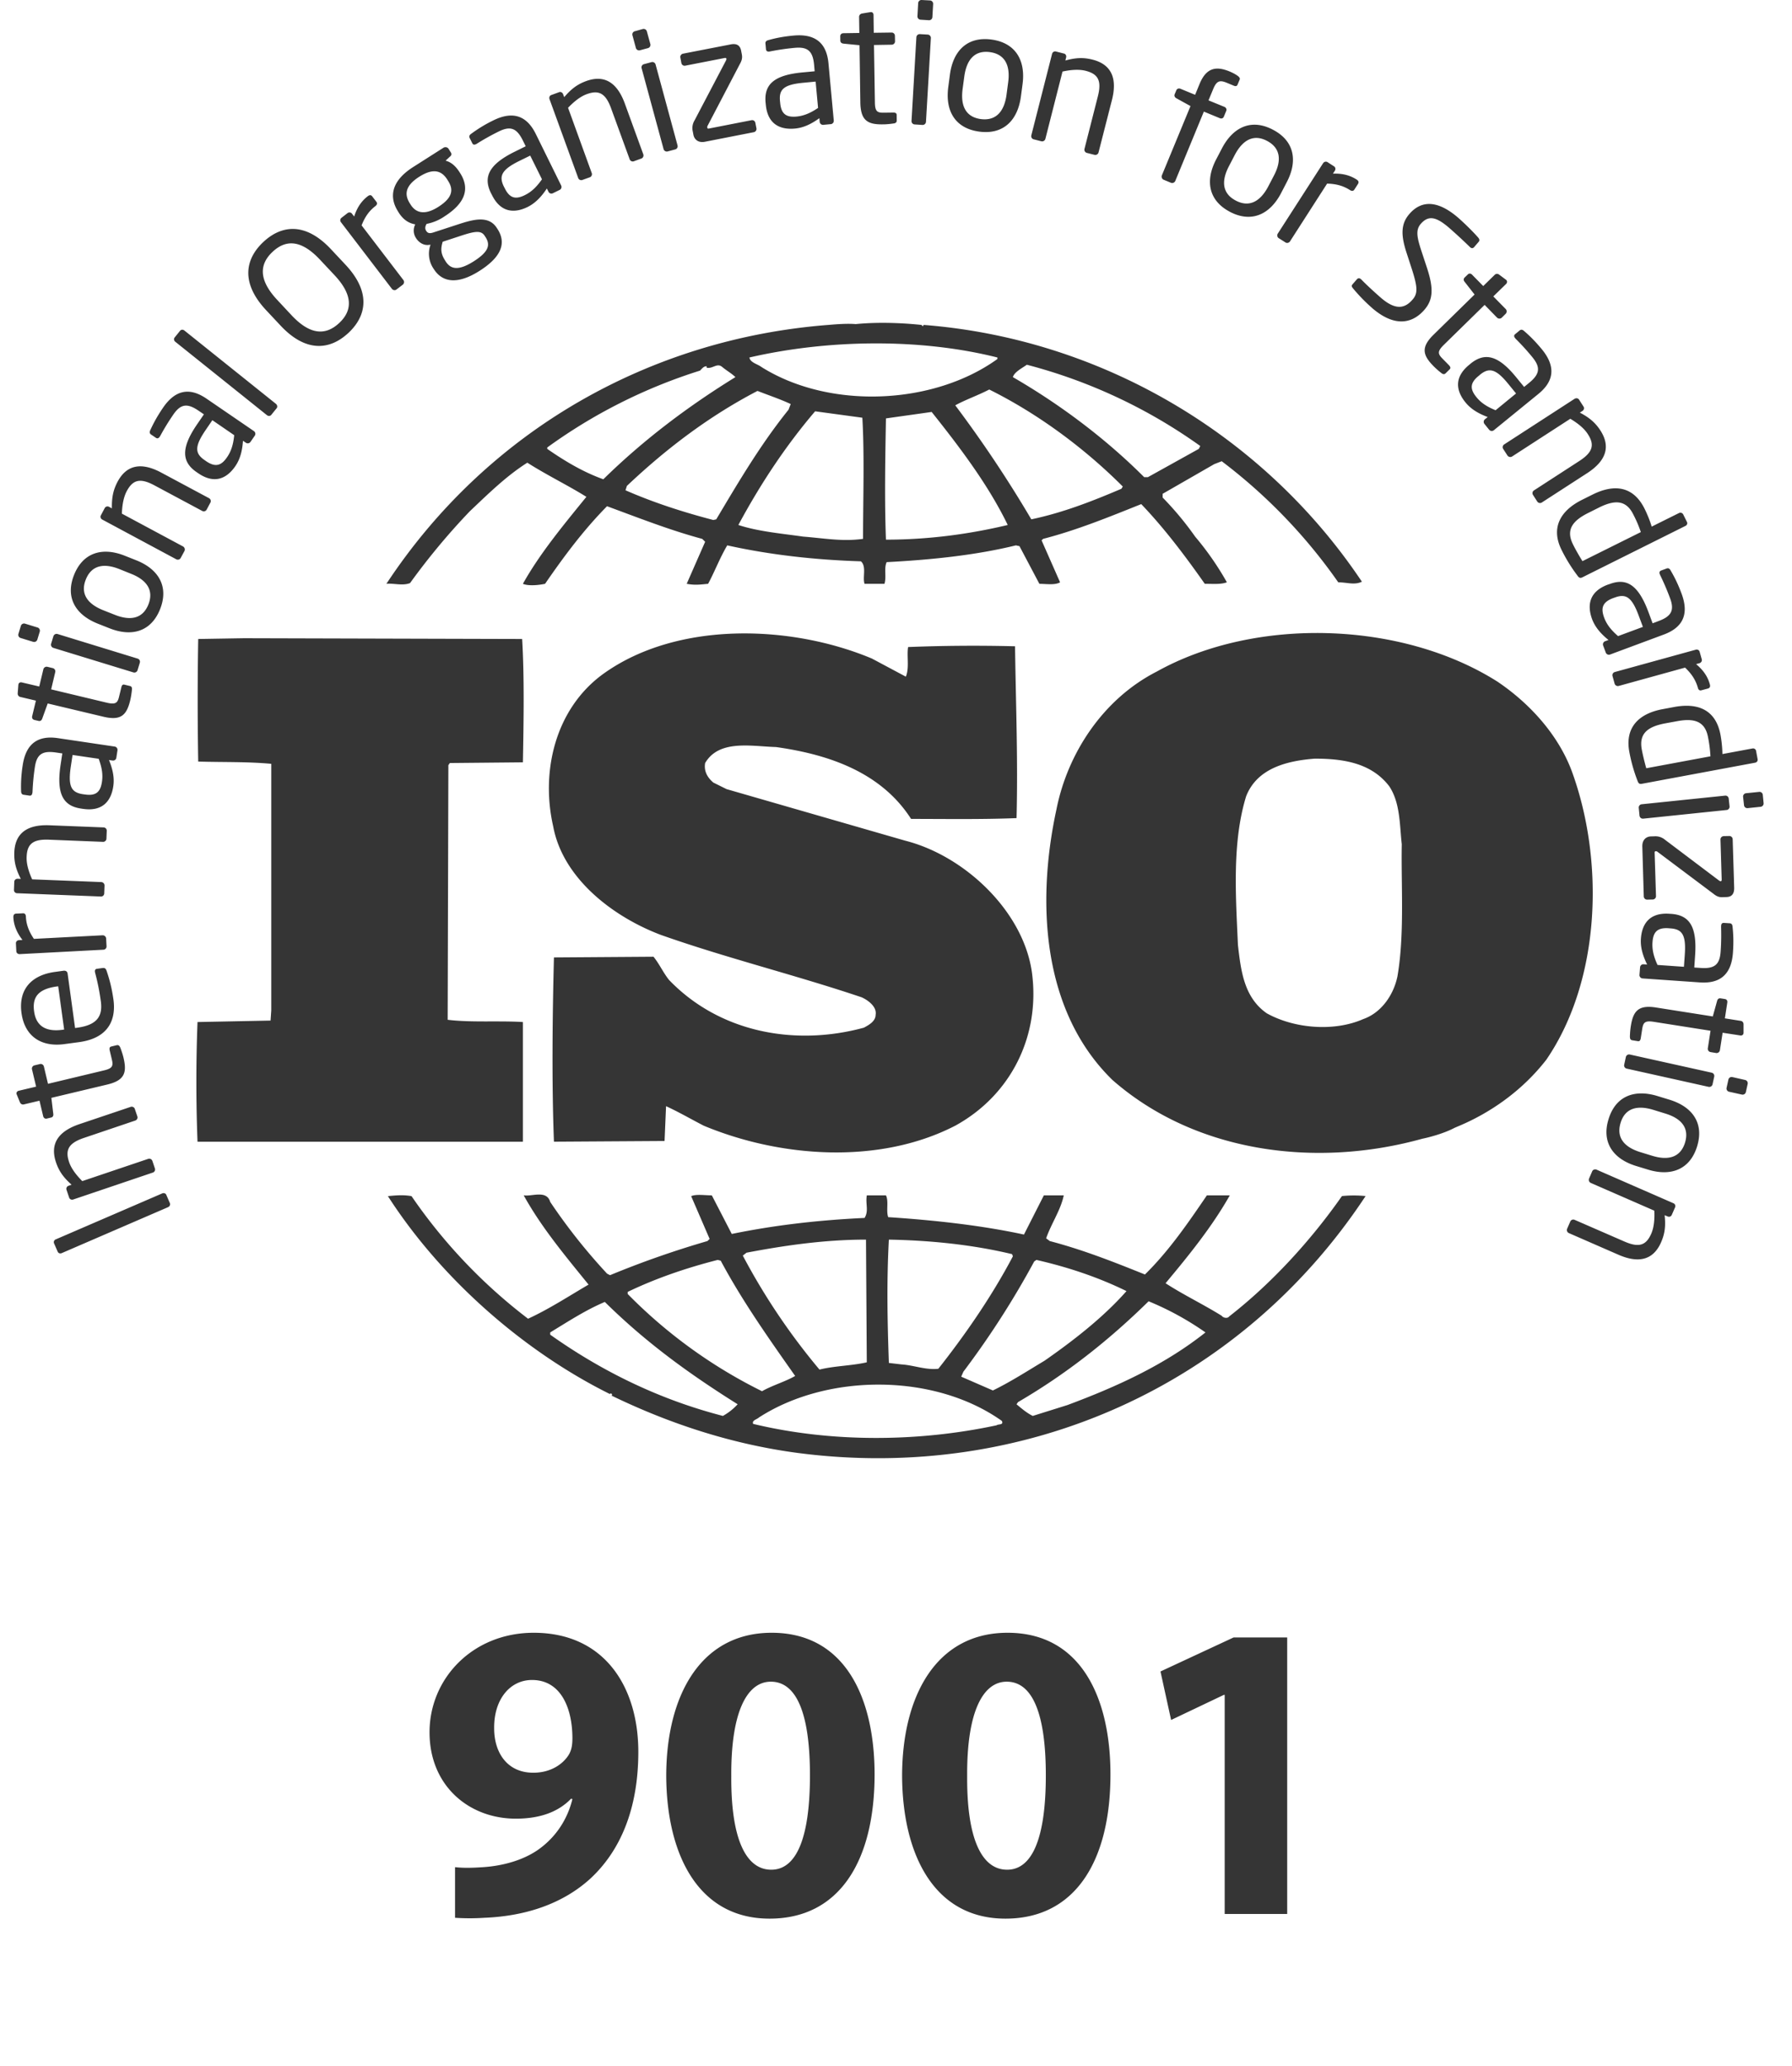 <svg width="59" height="68" viewBox="0 0 59 68" fill="none" xmlns="http://www.w3.org/2000/svg">
    <g clip-path="url(#nntt7nt8ha)" fill="#353535">
        <path d="M51.739 25.35c-.438-1.149-1.337-2.174-2.43-2.913-3.158-2.005-7.97-2.148-11.223-.336-1.775.905-2.94 2.697-3.304 4.539-.657 3.03-.488 6.632 1.845 8.903 2.722 2.385 6.681 2.912 10.203 1.932.167-.032.698-.164 1.064-.36l.103-.044c1.094-.454 2.136-1.194 2.915-2.197 1.798-2.627 1.92-6.566.827-9.524zm-5.734 6.802c-.122.574-.51 1.17-1.119 1.385-.97.427-2.282.31-3.18-.19-.754-.527-.85-1.409-.948-2.244-.074-1.646-.193-3.389.269-4.895.361-.932 1.358-1.171 2.259-1.241.947 0 1.868.144 2.453.908.364.547.341 1.265.413 1.91-.025 1.36.097 2.982-.146 4.367zM17.216 33.635c-.802-.049-1.7.021-2.477-.074l.023-8.38.049-.07 2.405-.023c.025-1.36.049-2.82-.025-4.059l-9.157-.025-1.508.025a115.977 115.977 0 0 0 0 4.034c.827.025 1.603 0 2.405.074v8.116l-.023.334-2.405.048a50.885 50.885 0 0 0 0 3.939h10.713v-3.939zM44.181 39.364c-1.02 1.457-2.307 2.866-3.714 3.962-.05.073-.197.046-.243-.023-.61-.38-1.265-.692-1.849-1.072.778-.931 1.532-1.862 2.115-2.892h-.754c-.605.886-1.238 1.817-2.04 2.604-1.07-.43-2.04-.812-3.133-1.1l-.12-.09c.168-.483.483-.936.58-1.414h-.655l-.655 1.29c-1.432-.31-3.012-.478-4.47-.573-.074-.213.023-.524-.074-.717h-.63c-.05.288.072.504-.074.743-1.506.07-2.963.237-4.372.527l-.657-1.27c-.241 0-.51-.046-.68.026l.608 1.408-.072.07a31.003 31.003 0 0 0-3.207 1.123l-.097-.05a19.052 19.052 0 0 1-1.872-2.36c-.12-.407-.607-.17-.874-.218.582 1.052 1.36 1.982 2.136 2.938-.655.383-1.309.81-1.992 1.123a17.51 17.51 0 0 1-3.837-4.035c-.292-.047-.484-.026-.778 0 1.75 2.722 4.471 5.107 7.314 6.516 0 0 0-.022.025-.022.022 0 .07.045.022.07 1.92.93 3.961 1.599 6.123 1.887 7.458.977 14.577-2.196 18.706-8.453a3.98 3.98 0 0 0-.778 0l-.002.002zm-10.129 2.149.072-.049c1.047.239 2.041.573 2.965 1.026-.778.881-1.775 1.647-2.697 2.29-.558.334-1.118.696-1.702.98l-1.043-.454.072-.164a28.672 28.672 0 0 0 2.333-3.63zm-4.786-.717c1.385.025 2.77.169 4.057.478l.025.072c-.68 1.288-1.531 2.531-2.454 3.7-.414.047-.801-.117-1.214-.143l-.415-.049c-.048-1.408-.074-2.65 0-4.059zm-4.687.43c1.262-.24 2.574-.43 3.933-.43l.026 4.038c-.512.116-1.07.116-1.557.239a21.386 21.386 0 0 1-2.525-3.752l.123-.095zm-3.913 1.29c.95-.456 1.944-.792 2.963-1.052l.1.025c.702 1.314 1.577 2.553 2.451 3.794-.338.193-.753.309-1.091.502a16.368 16.368 0 0 1-4.423-3.2v-.07zm3.135 4.082c-2.041-.527-3.937-1.434-5.686-2.674v-.074c.584-.355 1.168-.738 1.798-1.003 1.385 1.365 2.817 2.39 4.373 3.367a1.907 1.907 0 0 1-.486.384zm9.012.308c-2.574.552-5.443.574-8.016-.046-.049-.118.12-.144.194-.213 2.26-1.458 5.781-1.458 7.994.115.072.144-.123.098-.171.144zm2.332-.666-1.142.358c-.194-.095-.363-.24-.535-.383l.05-.072c1.554-.905 2.962-2.005 4.299-3.318a9.624 9.624 0 0 1 1.872 1.025c-1.36 1.08-2.94 1.792-4.544 2.39zM13.5 19.19a22.239 22.239 0 0 1 1.967-2.363c.63-.597 1.214-1.17 1.895-1.6.633.405 1.337.744 1.944 1.124-.753.927-1.53 1.861-2.09 2.862.17.074.486.051.73 0 .607-.882 1.262-1.766 2.04-2.553 1.044.384 2.065.787 3.135 1.075l.095.095-.607 1.383c.27.051.438.026.705 0 .218-.404.387-.857.63-1.265 1.41.313 2.893.478 4.4.525.194.169.048.526.12.74h.656c.072-.235-.024-.501.072-.713 1.41-.074 2.89-.218 4.255-.552l.118.026.656 1.24c.22 0 .51.05.681-.05l-.609-1.381.051-.049c1.115-.288 2.161-.716 3.23-1.144.755.787 1.457 1.718 2.092 2.623.266 0 .532.025.728-.05a9.705 9.705 0 0 0-1.045-1.503 10.38 10.38 0 0 0-1.07-1.286v-.123l1.7-.977.245-.095a17.71 17.71 0 0 1 3.837 3.985c.292 0 .535.1.778-.021-3.257-4.869-8.625-8-14.429-8.45l-.025.046-.049-.046c-.656-.07-1.46-.097-2.163-.027-.267-.022-.582 0-.9.027-5.829.45-11.197 3.437-14.551 8.52.243-.024.535.073.778-.024zm10.083-2.099-.098.022c-.996-.26-1.97-.574-2.891-.978l.046-.144c1.337-1.264 2.745-2.316 4.3-3.126.366.144.73.263 1.093.432l-.071.186c-.925 1.148-1.652 2.387-2.38 3.608zm4.832.643c-.679.095-1.285-.021-1.969-.074-.654-.095-1.48-.165-2.136-.383.704-1.307 1.531-2.574 2.527-3.741l1.555.211c.072 1.24.023 2.673.023 3.987zm.754.026c-.05-1.27-.024-2.676 0-3.99.486-.07 1.02-.143 1.505-.213.948 1.19 1.872 2.413 2.505 3.72-1.314.313-2.65.483-4.01.483zm7.751-1.674c-.95.405-1.922.787-2.965 1.005a40.34 40.34 0 0 0-2.504-3.752c.34-.186.755-.33 1.119-.52 1.582.786 3.111 1.907 4.397 3.193l-.047.075zm-3.111-4.082a17.318 17.318 0 0 1 5.709 2.674l-.049.095-1.675.93h-.123c-1.285-1.285-2.792-2.407-4.323-3.292.049-.168.291-.288.46-.407zm-.97-.239v.05c-2.116 1.524-5.54 1.668-7.774.26-.124-.095-.366-.142-.391-.31 2.576-.594 5.611-.642 8.164 0zm-14.822 2.962a17.455 17.455 0 0 1 5.03-2.53c.074-.074.12-.144.218-.144v.048c.195.047.34-.169.51-.027.146.123.317.217.438.337-1.506.928-2.989 2.028-4.349 3.362-.655-.234-1.262-.594-1.846-1v-.046zM28.441 33.821c-2.284.622-4.763.148-6.415-1.573-.192-.24-.315-.523-.51-.762l-3.278.023c-.05 1.932-.074 4.153 0 6.064l3.642-.023.049-1.146c.415.19.827.429 1.24.642 2.527 1.052 5.78 1.29 8.282 0 1.823-1 2.796-2.933 2.528-5.014-.267-2.027-2.21-3.867-4.177-4.366l-5.88-1.696-.436-.216c-.195-.165-.317-.378-.27-.643.462-.786 1.532-.547 2.334-.526 1.7.239 3.45.812 4.446 2.365 1.068 0 2.307.021 3.473-.026.048-1.956-.022-3.674-.05-5.655a54.261 54.261 0 0 0-3.52.025c-.05.284.046.688-.075.975l-1.117-.596c-2.673-1.121-6.415-1.24-8.843.503-1.58 1.144-2.064 3.2-1.652 5.013.315 1.717 1.967 2.982 3.547 3.579 2.162.763 4.42 1.315 6.61 2.053.217.098.507.314.46.576 0 .212-.22.335-.389.425l.001-.001zM5.475 39.322l.118.272c.022.052-.006.11-.061.134l-3.5 1.512c-.051.021-.11.007-.133-.049l-.119-.272a.098.098 0 0 1 .055-.131l3.503-1.512c.048-.022.114-.009.137.046zM4.439 36.495l.083.245a.108.108 0 0 1-.068.137l-1.692.572c-.518.175-.618.404-.487.795.073.215.237.429.434.626l2.17-.732c.05-.02.119.01.138.068l.085.252a.107.107 0 0 1-.07.131l-2.62.886c-.057.02-.117-.007-.136-.064l-.086-.255a.104.104 0 0 1 .07-.133l.096-.035c-.255-.228-.41-.432-.512-.735-.209-.618.083-1.023.766-1.256l1.693-.57a.109.109 0 0 1 .137.069l-.001-.001zM3.958 34.47c.04.102.085.238.108.337.115.486.045.747-.535.885l-1.84.438.063.525c.009.06-.012.11-.071.123l-.142.034c-.057.015-.104-.02-.119-.076l-.122-.512-.516.122c-.053.013-.104-.014-.128-.07l-.108-.264-.004-.014c-.01-.042.02-.09.072-.101l.573-.136-.136-.57a.11.11 0 0 1 .08-.13l.18-.043a.109.109 0 0 1 .132.08l.135.57 1.838-.44c.29-.067.315-.152.264-.363l-.07-.294c-.016-.074-.004-.116.05-.13l.183-.044c.046-.01.085.008.112.074h.001zM2.225 32.033l.247 1.799.076-.011c.64-.088.84-.372.772-.867a7.537 7.537 0 0 0-.19-.947c-.002-.011-.004-.018-.004-.028-.007-.042.008-.089.063-.095l.182-.026c.07-.01.11.007.138.09.102.297.176.59.226.948.085.618-.122 1.259-1.121 1.399l-.484.065c-.768.108-1.314-.25-1.422-1.017-.108-.785.33-1.25 1.093-1.356l.29-.04c.07-.008.122.021.133.086zm-.358.432c-.607.085-.81.347-.744.82.063.462.362.684.941.604l.048-.007-.196-1.423-.05.006h.001zM.852 30.164c.012.25.089.472.264.734l2.265-.118a.113.113 0 0 1 .113.103l.014.265a.107.107 0 0 1-.103.107L.648 31.4c-.059.002-.11-.039-.111-.098l-.013-.253c-.004-.06.042-.106.102-.109l.114-.006c-.203-.26-.288-.506-.3-.748-.002-.077.027-.115.093-.119l.22-.01c.06-.005.095.032.1.107H.851zM3.515 27.341l-.011.26a.108.108 0 0 1-.112.104l-1.78-.071c-.545-.022-.72.156-.735.566-.01.226.065.485.182.739l2.28.09a.113.113 0 0 1 .103.113l-.01.264a.105.105 0 0 1-.113.098l-2.755-.108a.104.104 0 0 1-.104-.108l.01-.27c.003-.06.054-.1.113-.098l.102.004c-.155-.304-.226-.55-.214-.87.025-.649.442-.923 1.161-.894l1.777.07a.108.108 0 0 1 .106.112zM3.868 24.691l-.038.248a.107.107 0 0 1-.123.09l-.118-.016c.112.279.186.563.141.863-.067.455-.327.841-.996.744l-.065-.01c-.578-.085-.817-.465-.677-1.42l.06-.395-.214-.031c-.451-.066-.628.065-.69.482a7.636 7.636 0 0 0-.078.827l-.005.026c-.008.048-.031.095-.099.084l-.188-.028c-.06-.008-.084-.05-.084-.127a4.434 4.434 0 0 1 .053-.841c.11-.743.529-.988 1.16-.895l1.868.277a.11.11 0 0 1 .093.123zm-1.479.155-.06.395c-.094.648.024.84.405.897l.063.008c.386.058.515-.108.56-.419.037-.247-.006-.477-.107-.755l-.86-.126zM4.344 22.693a2.667 2.667 0 0 1-.055.348c-.117.485-.298.685-.878.548l-1.84-.438-.18.497c-.019.057-.059.091-.119.078l-.141-.033c-.06-.015-.085-.066-.072-.123l.123-.512-.516-.122c-.053-.013-.087-.062-.083-.12l.022-.284c.002-.007.004-.011.004-.017.01-.043.057-.07.108-.057l.575.135.136-.569a.112.112 0 0 1 .131-.08l.18.044a.109.109 0 0 1 .08.13l-.135.569 1.838.44c.29.067.352.003.4-.208l.072-.294c.016-.074.046-.106.1-.093l.183.044c.049.01.074.044.068.117h-.001zM1.309 20.786l-.08.264a.11.11 0 0 1-.136.073l-.415-.127a.108.108 0 0 1-.071-.136l.08-.264a.11.11 0 0 1 .136-.072l.414.127a.11.11 0 0 1 .072.136zm3.295 1.024-.076.247a.109.109 0 0 1-.136.072l-2.638-.808a.11.11 0 0 1-.071-.135l.076-.25a.11.11 0 0 1 .135-.071l2.638.81a.107.107 0 0 1 .071.135h.001zM5.27 20.049c-.294.738-.93.92-1.669.626l-.38-.15c-.74-.294-1.077-.866-.783-1.604.294-.738.933-.926 1.67-.632l.383.152c.738.294 1.073.87.779 1.608zM3.933 18.73c-.512-.206-.92-.13-1.108.342-.186.468.053.802.572 1.01l.38.15c.512.205.92.133 1.109-.339.184-.467-.053-.806-.572-1.01l-.38-.153zM6.926 16.542l-.122.23a.108.108 0 0 1-.146.043l-1.572-.841c-.482-.26-.717-.176-.911.186-.108.201-.153.467-.162.744l2.016 1.081a.116.116 0 0 1 .045.148l-.127.233c-.026.048-.091.068-.144.04L3.369 17.1c-.053-.027-.077-.089-.047-.142l.127-.239a.104.104 0 0 1 .144-.038l.091.049c-.006-.343.038-.597.188-.878.307-.573.804-.639 1.439-.298l1.571.841a.11.11 0 0 1 .045.148zM8.388 14.338l-.142.206a.108.108 0 0 1-.15.027L8 14.506c-.022.298-.08.586-.252.835-.26.38-.664.616-1.222.233l-.053-.036c-.482-.33-.53-.777.015-1.572l.226-.33-.18-.122c-.374-.256-.592-.216-.83.133a7.6 7.6 0 0 0-.432.706c-.007.008-.009.013-.015.022-.028.04-.07.071-.127.031l-.157-.106c-.049-.034-.055-.085-.021-.152.095-.205.21-.428.417-.732.424-.62.907-.656 1.434-.294l1.558 1.066a.109.109 0 0 1 .028.15zm-1.396-.51-.226.331c-.368.54-.347.765-.03.983l.053.037c.322.22.51.127.688-.134.141-.205.205-.429.234-.723l-.719-.493zM9.109 13.434l-.178.22c-.034.042-.097.046-.144.008l-3.016-2.415c-.042-.034-.057-.093-.021-.14l.178-.22c.033-.042.093-.048.14-.012l3.016 2.415c.042.035.061.098.025.144zM11.472 10.955c-.62.58-1.411.639-2.232-.237l-.478-.51C7.94 9.33 8.05 8.546 8.67 7.964c.622-.582 1.409-.637 2.23.241l.478.51c.82.876.715 1.658.095 2.24zm-.938-2.41c-.622-.664-1.127-.664-1.56-.257-.432.404-.47.915.152 1.58l.476.51c.622.662 1.131.66 1.567.251.43-.402.466-.911-.156-1.574l-.479-.51zM12.36 6.782c-.199.153-.339.34-.455.635l1.377 1.8a.113.113 0 0 1-.02.152l-.211.16c-.042.034-.11.024-.148-.023l-1.675-2.19a.103.103 0 0 1 .015-.148l.2-.155a.103.103 0 0 1 .148.023l.07.09c.1-.314.254-.521.448-.669.06-.046.11-.045.148.008l.135.176c.036.046.026.095-.033.142zM14.815 5.153l-.144.135c.138.037.296.125.455.372l.024.037c.319.5.186.977-.516 1.425a1.56 1.56 0 0 1-.588.246c-.053.086-.058.16-.015.228.05.079.112.095.234.055l.792-.258c.518-.171 1.03-.317 1.302.112l.024.036c.279.439.158.893-.59 1.37-.72.46-1.227.39-1.51-.056l-.028-.042a.873.873 0 0 1-.08-.761l-.042.006c-.186.03-.345-.08-.436-.222l-.002-.004a.443.443 0 0 1-.023-.448c-.226-.04-.4-.16-.548-.393l-.023-.039c-.258-.406-.286-.952.499-1.453l.999-.636c.055-.035.133-.022.169.034l.074.118c.038.06.019.098-.026.14v-.002zm-.086.76c-.173-.273-.434-.409-.927-.095-.511.325-.467.626-.304.882l.023.036c.127.201.387.406.911.072.493-.314.495-.584.32-.857l-.023-.038zm1.229 1.848c-.115-.18-.307-.159-.783-.002l-.6.197c-.06.198-.079.37.074.607l.025.042c.163.254.415.317.922-.004.52-.332.546-.554.386-.804l-.024-.036zM18.426 6.25l-.224.11a.107.107 0 0 1-.144-.05l-.053-.106c-.167.25-.36.471-.632.607-.413.203-.88.21-1.178-.398l-.03-.057c-.258-.524-.082-.939.783-1.364l.36-.178-.095-.194c-.203-.409-.413-.48-.792-.293a7.81 7.81 0 0 0-.723.404.198.198 0 0 1-.025.013c-.045.022-.095.03-.125-.033l-.085-.172c-.027-.052-.006-.099.058-.141a4.56 4.56 0 0 1 .721-.436c.674-.332 1.115-.127 1.398.446l.836 1.697a.11.11 0 0 1-.05.146zm-.969-1.129-.36.176c-.587.29-.676.499-.507.844l.03.057c.17.35.382.362.663.222.224-.11.39-.277.561-.519l-.387-.78zM21.114 5.218l-.246.09a.108.108 0 0 1-.137-.066l-.61-1.673c-.185-.515-.416-.61-.803-.47-.214.078-.423.248-.615.448l.78 2.15c.02.05-.008.118-.063.137l-.25.09a.107.107 0 0 1-.133-.065l-.945-2.597c-.019-.055.004-.116.06-.135l.255-.093c.055-.021.112.01.133.066l.036.097c.222-.26.424-.42.724-.529.61-.222 1.024.062 1.271.738l.609 1.673a.111.111 0 0 1-.066.14zM21.336 1.583l-.267.072a.11.11 0 0 1-.133-.076l-.114-.42a.108.108 0 0 1 .076-.13l.266-.074a.11.11 0 0 1 .133.076l.115.419a.11.11 0 0 1-.076.133zm.897 3.334-.252.067a.11.11 0 0 1-.133-.076l-.723-2.662a.107.107 0 0 1 .076-.134l.25-.067a.11.11 0 0 1 .133.076l.723 2.663a.107.107 0 0 1-.074.133zM24.82 4.35l-1.608.315c-.228.045-.353-.08-.382-.23l-.019-.102a.486.486 0 0 1 .055-.368l1.038-1.977c.007-.017.015-.036.013-.051-.004-.023-.019-.036-.062-.028l-1.291.252a.109.109 0 0 1-.13-.085l-.034-.182c-.012-.057.028-.114.085-.127l1.565-.304c.218-.045.317.042.35.201l.025.13c.02.109 0 .198-.066.314l-1.058 2.024a.083.083 0 0 0-.014.066c.004.025.012.04.05.033l1.405-.275a.107.107 0 0 1 .127.085l.036.182a.11.11 0 0 1-.085.127zM27.354 4.085l-.25.024a.109.109 0 0 1-.116-.1l-.011-.119c-.245.176-.503.314-.806.341-.459.042-.897-.118-.958-.791l-.007-.066c-.052-.581.259-.903 1.219-.991l.397-.037-.019-.215c-.042-.453-.211-.594-.632-.557a8.005 8.005 0 0 0-.82.119l-.028.004c-.049.004-.097-.008-.104-.078l-.017-.188c-.006-.06.028-.095.104-.113.216-.06.461-.114.827-.148.748-.067 1.085.282 1.144.916l.174 1.88a.11.11 0 0 1-.097.12zm-.5-1.4-.397.038c-.654.06-.813.22-.777.603l.007.065c.036.388.228.472.539.445.247-.024.463-.119.708-.284l-.08-.868zM29.428 4.062c-.11.017-.25.031-.353.031-.5.008-.738-.118-.749-.715l-.027-1.89-.527-.052c-.06-.006-.103-.038-.105-.097l-.002-.146c0-.06.042-.098.101-.1l.527-.008-.008-.53c0-.053.036-.098.095-.11l.28-.046h.017c.045-.003.083.036.083.09l.008.59.586-.008c.06-.002.11.047.11.106l.004.184a.11.11 0 0 1-.108.11l-.585.01.03 1.892c.004.298.08.34.298.336l.302-.004c.076-.002.115.019.117.074l.002.19c0 .05-.026.081-.095.094v-.001zM30.372 4.112l-.26-.017a.109.109 0 0 1-.101-.114l.16-2.756a.11.11 0 0 1 .115-.102l.26.015a.11.11 0 0 1 .102.117l-.161 2.754a.11.11 0 0 1-.115.103zm.212-3.447-.277-.017a.108.108 0 0 1-.101-.115l.024-.431A.109.109 0 0 1 30.345 0l.277.015a.11.11 0 0 1 .101.114l-.025.434a.108.108 0 0 1-.114.102zM32.237 4.331c-.791-.108-1.123-.683-1.015-1.472l.054-.408c.106-.789.58-1.256 1.37-1.149.79.108 1.126.684 1.02 1.472l-.054.408c-.108.79-.586 1.257-1.375 1.149zm.956-1.62c.074-.548-.097-.927-.603-.996-.499-.066-.765.247-.841.8l-.055.408c-.074.548.093.926.598.996.5.065.772-.248.847-.8l.054-.408zM36.036 5.096l-.252-.064a.108.108 0 0 1-.078-.133l.44-1.728c.135-.53-.002-.738-.402-.841-.22-.055-.489-.035-.762.025l-.564 2.216a.111.111 0 0 1-.131.079l-.258-.066c-.053-.013-.087-.072-.074-.129l.683-2.68c.015-.06.07-.095.128-.08l.262.067c.059.013.088.072.073.13l-.024.099c.33-.09.585-.108.896-.028.63.161.815.626.637 1.327l-.442 1.728a.109.109 0 0 1-.13.078h-.002zM40.626 2.822l-.241-.1c-.235-.096-.334-.056-.446.219l-.15.362.526.215c.055.024.079.08.058.131l-.081.195c-.022.05-.074.068-.13.046l-.526-.217-.942 2.284c-.02.049-.086.08-.137.06l-.245-.102c-.055-.021-.078-.091-.06-.14l.944-2.284-.463-.256c-.053-.027-.078-.078-.06-.129l.057-.136c.022-.049.077-.071.132-.05l.486.2.148-.36c.222-.537.547-.59.987-.408.136.057.21.104.27.146.048.038.08.074.063.12l-.07.166c-.021.055-.065.059-.12.038zM40.493 6.97c-.704-.37-.82-1.023-.45-1.727l.19-.364c.37-.704.973-.981 1.677-.61.704.367.825 1.023.455 1.727l-.19.366c-.37.704-.978.977-1.682.609zm1.451-1.194c.256-.488.222-.903-.229-1.14-.443-.233-.801-.03-1.061.463l-.19.366c-.257.488-.227.901.223 1.136.444.235.806.031 1.067-.461l.19-.364zM44.444 6.254c-.21-.133-.434-.203-.75-.211L42.47 7.947c-.03.044-.1.065-.148.031l-.224-.142c-.045-.03-.06-.097-.028-.148l1.491-2.316c.034-.05.096-.067.146-.036l.214.138c.05.032.059.097.027.146l-.062.095c.33-.013.578.063.781.195.064.04.078.088.044.143l-.12.186c-.032.051-.083.057-.147.015zM45.18 10.14a5.638 5.638 0 0 1-.63-.646c-.06-.072-.054-.095-.015-.142l.141-.162c.04-.045.09-.038.127-.006l.013.01c.173.18.466.447.654.61.493.424.793.34 1.04.052.178-.203.157-.42-.017-.973l-.19-.584c-.178-.556-.186-.926.097-1.254.427-.497.982-.419 1.606.118.24.21.535.506.67.665.034.044.044.089.008.13l-.152.177c-.034.04-.085.04-.125.006a17.39 17.39 0 0 0-.692-.64c-.423-.364-.68-.43-.939-.132-.166.195-.13.425.02.882l.182.552c.23.692.205 1.062-.079 1.39-.338.393-.912.642-1.72-.053zM47.46 12.28a2.609 2.609 0 0 1-.265-.233c-.349-.355-.421-.616.004-1.032l1.35-1.322-.326-.417c-.039-.044-.044-.1-.002-.142l.105-.101c.042-.043.1-.036.14.006l.368.375.378-.37c.039-.038.098-.042.146-.006l.229.171.01.01c.03.032.03.086-.008.124l-.423.412.41.417c.04.042.04.112-.002.154l-.131.13a.112.112 0 0 1-.154-.003l-.409-.419-1.35 1.322c-.21.208-.19.293-.037.447l.211.215c.052.055.064.098.025.136l-.135.133c-.036.034-.078.036-.135-.006v-.001zM49.031 14.146l-.157-.195a.108.108 0 0 1 .015-.152l.093-.074c-.281-.106-.541-.246-.731-.48-.292-.356-.404-.81.12-1.238l.051-.043c.455-.367.897-.29 1.504.46l.254.31.168-.137c.352-.288.375-.508.109-.836a7.793 7.793 0 0 0-.559-.615c-.007-.008-.008-.013-.017-.022-.03-.038-.049-.085.007-.129l.145-.12c.047-.038.095-.03.152.023.17.148.353.322.586.605.474.584.373 1.06-.122 1.462l-1.466 1.194a.11.11 0 0 1-.152-.014zm.884-1.197-.253-.31c-.412-.509-.637-.549-.933-.308l-.05.043c-.303.245-.268.452-.068.697.156.193.355.318.63.43l.674-.552zM50.613 16.506l-.14-.218a.107.107 0 0 1 .033-.15L52 15.17c.459-.298.5-.543.275-.888-.123-.19-.334-.357-.574-.5l-1.918 1.242a.113.113 0 0 1-.15-.031l-.144-.222a.108.108 0 0 1 .036-.146l2.316-1.5c.051-.031.116-.023.148.027l.146.227c.034.05.015.114-.034.145l-.086.055c.302.159.503.32.677.588.353.546.17 1.011-.434 1.403l-1.496.968a.11.11 0 0 1-.15-.033zM51.942 18.951a5.248 5.248 0 0 1-.527-.85c-.36-.72-.055-1.288.67-1.651l.349-.174c.76-.378 1.36-.241 1.711.465.076.15.176.386.235.59l.901-.448a.104.104 0 0 1 .137.046l.123.248c.025.047.004.105-.048.13l-3.389 1.69c-.063.032-.103.034-.163-.046h.001zm2.081-1.44a3.996 3.996 0 0 0-.25-.584c-.237-.476-.608-.482-1.127-.224l-.347.174c-.529.262-.748.56-.51 1.038.08.165.214.396.312.552l1.922-.956zM52.869 21.477l-.087-.233a.11.11 0 0 1 .063-.14l.113-.042c-.233-.19-.434-.404-.54-.687-.158-.431-.118-.897.516-1.134l.062-.02c.547-.206.938.012 1.275.915l.14.377.202-.077c.426-.158.519-.359.37-.754a8.135 8.135 0 0 0-.327-.762l-.01-.025c-.017-.044-.017-.097.048-.12l.178-.066c.055-.021.1.002.135.07.113.194.23.416.358.76.262.707.012 1.122-.586 1.344l-1.77.658a.11.11 0 0 1-.14-.064zm1.222-.846-.14-.376c-.228-.614-.424-.724-.786-.59l-.06.021c-.365.138-.397.345-.29.639.087.235.236.415.458.609l.818-.303zM55.9 22.631c-.069-.239-.191-.442-.42-.66l-2.187.604a.111.111 0 0 1-.133-.076l-.071-.256a.108.108 0 0 1 .078-.127l2.663-.734c.056-.017.116.012.13.07l.069.245c.016.057-.02.112-.077.129l-.11.03c.254.211.39.431.453.666.021.074 0 .119-.064.138l-.213.057c-.057.017-.1-.01-.118-.085zM53.917 25.704a5.276 5.276 0 0 1-.273-.962c-.147-.793.3-1.256 1.098-1.404l.385-.072c.836-.154 1.375.142 1.519.918.031.165.061.417.063.632l.99-.184a.1.1 0 0 1 .119.083l.05.27c.01.053-.023.104-.082.115l-3.725.694c-.07.012-.11.004-.144-.09zm2.398-.814a4.351 4.351 0 0 0-.08-.63c-.097-.523-.453-.633-1.022-.525l-.383.07c-.581.108-.873.334-.776.86.034.183.097.44.148.618l2.113-.393zM53.98 26.848l-.025-.26a.107.107 0 0 1 .096-.12l2.747-.284a.107.107 0 0 1 .118.095l.028.26a.108.108 0 0 1-.098.118l-2.745.285a.109.109 0 0 1-.12-.095zm3.44-.35-.03-.274a.109.109 0 0 1 .098-.119l.431-.044a.107.107 0 0 1 .119.095l.027.275a.11.11 0 0 1-.095.12l-.432.045a.109.109 0 0 1-.118-.097zM54.12 29.5l-.048-1.634c-.009-.235.135-.337.287-.34l.103-.003a.493.493 0 0 1 .356.113L56.6 28.98c.017.01.032.021.048.021.022 0 .038-.012.037-.054l-.04-1.318a.11.11 0 0 1 .105-.112l.184-.004a.11.11 0 0 1 .113.103l.049 1.595c.006.222-.094.307-.257.311l-.13.004c-.115.005-.197-.031-.301-.116l-1.827-1.37a.086.086 0 0 0-.062-.026c-.025 0-.042.006-.042.045l.045 1.431a.11.11 0 0 1-.106.113l-.184.004a.109.109 0 0 1-.112-.106V29.5zM53.978 32.084l.02-.25a.107.107 0 0 1 .114-.1l.118.009c-.13-.27-.226-.548-.205-.85.032-.462.262-.867.937-.821l.066.004c.584.042.85.403.782 1.365l-.027.4.215.014c.455.031.622-.113.652-.535.025-.352.021-.611.015-.83.002-.01.002-.016.002-.027.004-.049.023-.095.093-.09l.19.012c.06.004.09.044.094.123.023.224.038.473.012.841-.053.75-.453 1.026-1.09.982L54.08 32.2a.11.11 0 0 1-.102-.116zm1.464-.267.028-.4c.046-.653-.087-.837-.47-.864l-.066-.005c-.39-.027-.506.15-.527.463-.017.248.042.476.165.745l.87.061zM53.663 34.126c.002-.11.013-.252.03-.353.076-.493.243-.709.831-.616l1.868.294.142-.51c.014-.056.053-.095.112-.086l.144.023c.06.008.09.056.08.116l-.08.52.524.083c.054.008.091.053.091.112v.285c-.002.007-.002.01-.002.017-.008.043-.05.075-.103.066l-.584-.09-.09.576a.11.11 0 0 1-.126.091l-.181-.03a.11.11 0 0 1-.091-.124l.09-.578-1.868-.294c-.293-.046-.348.022-.382.238l-.047.298c-.012.076-.04.11-.093.101l-.188-.03c-.047-.008-.076-.039-.076-.11zM53.475 35.04l.055-.254a.109.109 0 0 1 .13-.082l2.696.598c.059.013.095.07.083.13l-.055.253a.11.11 0 0 1-.13.083l-2.697-.6a.108.108 0 0 1-.082-.128zm3.371.76.06-.27a.109.109 0 0 1 .129-.084l.423.096c.057.012.095.07.083.129l-.06.269a.11.11 0 0 1-.129.083l-.423-.094a.109.109 0 0 1-.083-.129zM52.96 36.832c.232-.761.852-.994 1.613-.761l.393.12c.76.233 1.143.774.91 1.535-.233.76-.856.999-1.616.766l-.393-.12c-.76-.233-1.143-.78-.907-1.54zm1.44 1.205c.526.162.928.054 1.078-.433.146-.483-.118-.796-.651-.958l-.393-.121c-.53-.162-.93-.057-1.077.427-.148.483.116.8.65.965l.392.12zM51.597 40.437l.103-.237c.025-.055.089-.081.144-.055l1.631.71c.5.221.727.12.892-.257.091-.21.113-.476.1-.755l-2.094-.914a.112.112 0 0 1-.055-.142l.105-.243c.022-.049.087-.074.142-.051l2.528 1.104c.055.023.082.082.057.137l-.108.248c-.023.055-.084.076-.14.05l-.095-.04c.036.339.013.595-.116.889-.258.594-.748.7-1.406.412l-1.631-.712a.11.11 0 0 1-.057-.144zM14.982 63.114v-1.666c.266.028.504.028.924 0 .643-.042 1.301-.224 1.792-.56.587-.406.98-.994 1.148-1.68l-.043-.014c-.405.42-.994.658-1.82.658-1.54 0-2.841-1.078-2.841-2.842 0-1.778 1.428-3.276 3.43-3.276 2.338 0 3.444 1.792 3.444 3.92 0 1.89-.602 3.276-1.596 4.186-.869.784-2.059 1.218-3.473 1.274a7.343 7.343 0 0 1-.965 0zm2.534-7.826c-.728 0-1.26.644-1.246 1.596 0 .784.42 1.456 1.288 1.456.573 0 .98-.28 1.175-.602.07-.126.113-.266.113-.532 0-.966-.364-1.918-1.33-1.918zm7.891-1.554c2.436 0 3.388 2.17 3.388 4.662 0 2.814-1.134 4.746-3.458 4.746-2.352 0-3.388-2.114-3.402-4.69 0-2.632 1.12-4.718 3.472-4.718zm-.028 1.61c-.784 0-1.316.994-1.302 3.108-.014 2.086.49 3.08 1.316 3.08.826 0 1.274-1.036 1.274-3.108 0-2.016-.434-3.08-1.288-3.08zm7.794-1.61c2.436 0 3.388 2.17 3.388 4.662 0 2.814-1.134 4.746-3.458 4.746-2.352 0-3.388-2.114-3.402-4.69 0-2.632 1.12-4.718 3.472-4.718zm-.028 1.61c-.784 0-1.316.994-1.302 3.108-.014 2.086.49 3.08 1.316 3.08.826 0 1.274-1.036 1.274-3.108 0-2.016-.434-3.08-1.288-3.08zm7.177 7.644v-7.21h-.028l-1.736.826-.35-1.596 2.408-1.12h1.764v9.1h-2.058z"/>
    </g>
    <defs>
        <clipPath id="nntt7nt8ha">
            <path fill="#fff" transform="translate(.44)" d="M0 0h57.627v67.989H0z"/>
        </clipPath>
    </defs>
</svg>
